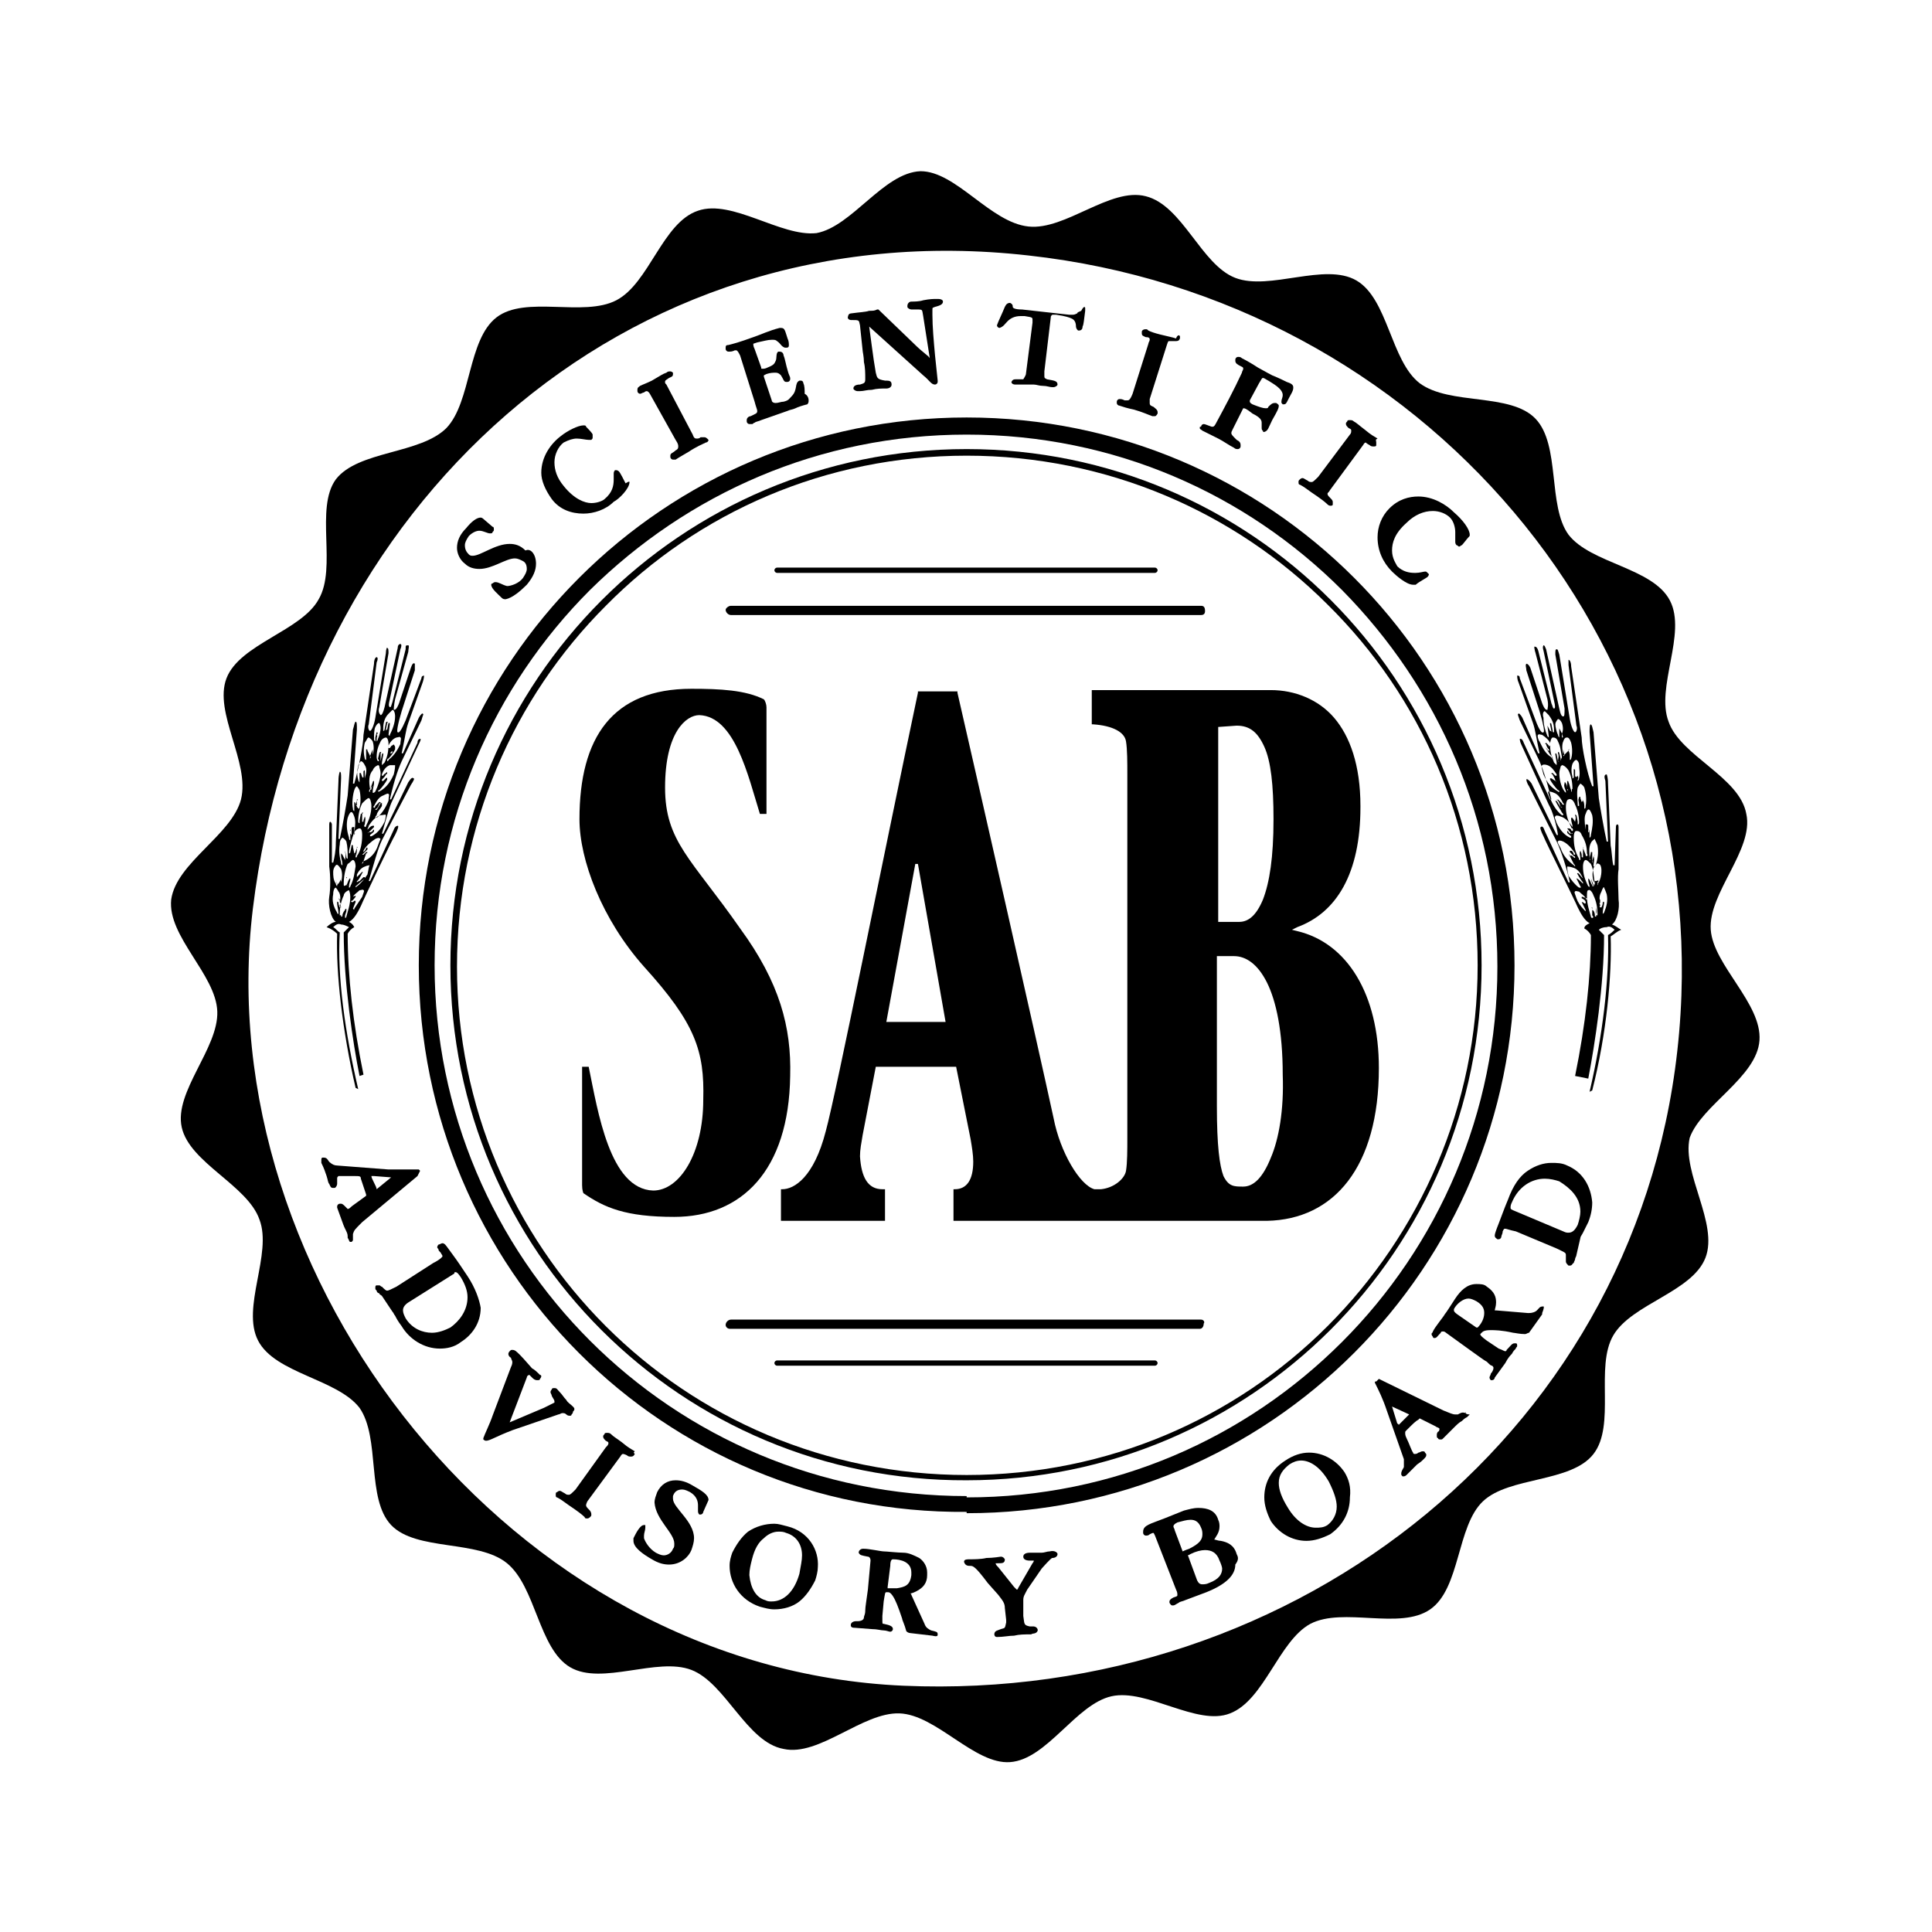 <svg xml:space="preserve" style="enable-background:new 0 0 146.7 146.7;" viewBox="0 0 146.7 146.7" y="0px" x="0px" xmlns:xlink="http://www.w3.org/1999/xlink" xmlns="http://www.w3.org/2000/svg" id="Layer_1" version="1.1">
<g>
	<g>
		<path d="M133.6,79c0.2-2.8-3.5-5.7-3.7-8.4c-0.2-2.8,3.3-6.1,2.7-8.8c-0.5-2.8-5-4.4-5.9-7c-1-2.6,1.4-6.7,0.1-9.2s-6-2.8-7.7-5
			c-1.6-2.2-0.6-6.8-2.5-8.8s-6.5-1-8.8-2.7c-2.2-1.7-2.4-6.4-4.8-7.8s-6.6,0.8-9.2-0.2s-4-5.5-6.8-6.2c-2.7-0.7-6.1,2.6-8.9,2.3
			c-2.9-0.3-5.5-4.2-8.2-4.2c-2.8,0.1-5.2,4.2-7.9,4.7c-2.7,0.3-6.4-2.6-9-1.7c-2.7,0.9-3.7,5.5-6.2,6.8s-6.9-0.4-9.1,1.3
			c-2.2,1.7-1.9,6.4-3.8,8.4c-2,2-6.7,1.7-8.4,3.9c-1.6,2.2,0.1,6.7-1.3,9.1c-1.3,2.4-6,3.4-7,6s1.8,6.4,1.1,9.2
			c-0.7,2.7-4.9,4.8-5.3,7.6c-0.3,2.8,3.4,5.7,3.5,8.5s-3.3,6.1-2.7,8.8c0.6,2.7,5,4.4,5.9,7c1,2.6-1.4,6.7-0.1,9.2s6,2.9,7.7,5.1
			c1.6,2.3,0.5,6.9,2.4,8.9s6.6,1.1,8.8,2.9s2.4,6.5,4.8,7.9c2.4,1.4,6.6-0.8,9.2,0.2c2.6,1,4.2,5.5,7,6c2.7,0.6,6-2.8,8.8-2.7
			s5.7,3.9,8.4,3.7c2.8-0.2,5-4.4,7.7-5s6.5,2.3,9,1.3c2.6-1,3.7-5.5,6.1-6.8c2.5-1.3,6.8,0.5,9.1-1.1c2.3-1.6,2-6.3,4-8.2
			c2-1.9,6.7-1.4,8.4-3.6c1.7-2.2,0.1-6.6,1.5-9s6-3.3,7-5.9s-1.8-6.4-1.2-9.1C129.2,83.9,133.4,81.8,133.6,79z M127.5,78.4
			c-2.6,30-28.9,50.9-58.9,49.6c-29.8-1.3-52.8-30.9-49.4-59c3.7-30.4,28-53.1,58.9-49.6C107.9,22.7,130.1,48.4,127.5,78.4z"></path>
		<path d="M31.8,73.3c0-23,18.6-41.6,41.6-41.6l0,0c23,0,41.6,18.6,41.6,41.6l0,0c0,23-18.6,41.6-41.6,41.6l0,0v-0.6v-0.6
			c11.2,0,21.2-4.5,28.5-11.8l0,0c7.3-7.3,11.8-17.4,11.8-28.5l0,0c0-11.2-4.5-21.2-11.8-28.6l0,0C94.6,37.5,84.6,33,73.4,33l0,0
			c-11.2,0-21.2,4.5-28.6,11.8l0,0C37.5,52.1,33,62.2,33,73.3l0,0c0,11.1,4.5,21.2,11.8,28.5l0,0c7.3,7.3,17.4,11.8,28.6,11.8l0,0
			v0.6v0.6C50.4,115,31.8,96.3,31.8,73.3L31.8,73.3z"></path>
		<path d="M34.2,73.3c0-21.6,17.5-39.2,39.2-39.2l0,0c21.6,0,39.1,17.5,39.1,39.2l0,0c0,21.6-17.5,39.1-39.1,39.1l0,0v-0.2V112
			c10.7,0,20.4-4.3,27.4-11.3l0,0c7-7,11.4-16.7,11.4-27.4l0,0c0-10.7-4.3-20.4-11.4-27.4l0,0c-7-7-16.7-11.3-27.4-11.3l0,0
			C62.7,34.6,53,38.9,46,46l0,0c-7,7-11.3,16.7-11.3,27.4l0,0C34.7,84,39,93.7,46,100.7l0,0c7,7,16.7,11.3,27.4,11.3l0,0v0.2v0.2
			C51.8,112.5,34.2,95,34.2,73.3L34.2,73.3z"></path>
		<path d="M40.7,42.8c0,0.5-0.2,1-0.7,1.6c-0.5,0.5-1.1,1-1.6,1.1c-0.1,0-0.2,0-0.3-0.1c-0.3-0.3-0.8-0.7-0.8-1c0,0,0-0.1,0.1-0.1
			c0,0,0.1-0.1,0.2-0.1l0,0c0.3,0,0.5,0.2,0.9,0.3l0,0c0.3,0,0.9-0.2,1.2-0.6c0.2-0.3,0.3-0.5,0.3-0.7c0-0.3-0.1-0.5-0.3-0.6
			s-0.4-0.2-0.6-0.2l0,0c-0.7,0-1.7,0.8-2.7,0.8c-0.4,0-0.8-0.1-1.1-0.4c-0.4-0.3-0.6-0.8-0.6-1.2c0-0.5,0.2-1,0.7-1.5
			c0.4-0.5,0.8-0.8,1.1-0.8c0,0,0.1,0,0.2,0.1l0.7,0.6c0.1,0,0.1,0.1,0.1,0.2c0,0.1,0,0.1-0.1,0.2c0,0.1-0.1,0.1-0.2,0.1
			c-0.2,0-0.5-0.2-0.8-0.2c-0.2,0-0.5,0.1-0.8,0.4c-0.2,0.3-0.3,0.5-0.3,0.7c0,0.3,0.1,0.5,0.3,0.7c0.1,0.1,0.2,0.1,0.3,0.1l0,0
			c0.6,0,1.7-0.9,2.8-0.9c0.4,0,0.8,0.1,1.2,0.5C40.3,41.6,40.7,42.1,40.7,42.8z"></path>
		<path d="M47.8,36.6c0,0.5-0.8,1.3-1.2,1.5C46,38.7,45.1,39,44.3,39c-0.9,0-1.8-0.3-2.4-1.1c-0.5-0.7-0.8-1.4-0.8-2
			c0-1.2,0.7-2.2,1.5-2.8c0.5-0.4,1.3-0.8,1.7-0.8c0.1,0,0.2,0,0.2,0.1c0.1,0.1,0.5,0.5,0.5,0.6c0,0,0,0.1,0,0.2
			c0,0.1,0,0.1-0.1,0.2c-0.1,0-0.1,0-0.2,0c-0.2,0-0.6-0.1-0.9-0.1c-0.3,0-0.6,0.1-1,0.3c-0.4,0.3-0.7,0.9-0.7,1.5s0.2,1.2,0.7,1.8
			c0.8,1,1.6,1.3,2.1,1.3s0.9-0.2,1-0.3c0.6-0.5,0.7-1,0.7-1.5c0-0.2,0-0.3,0-0.4c0-0.1,0-0.2,0.1-0.3h0.1c0.1,0,0.2,0.1,0.2,0.1
			c0.1,0.1,0.4,0.7,0.5,0.9C47.8,36.5,47.8,36.6,47.8,36.6z"></path>
		<path d="M53.8,33.4c0,0.1-0.1,0.2-0.2,0.2c-0.2,0.1-0.7,0.3-1.3,0.7c-0.5,0.3-0.7,0.4-1,0.6c-0.1,0-0.1,0-0.2,0
			c-0.1,0-0.2-0.1-0.2-0.2v-0.1c0-0.2,0.2-0.2,0.4-0.4c0.2-0.1,0.2-0.2,0.2-0.3s0-0.2-0.2-0.5L49.4,30c-0.1-0.2-0.2-0.3-0.3-0.3
			c0,0-0.1,0-0.2,0.1c-0.1,0-0.2,0.1-0.3,0.1s-0.2-0.1-0.2-0.2v-0.1c0-0.2,0.1-0.2,0.2-0.3c0.2-0.1,0.5-0.2,0.9-0.4
			c0.7-0.4,0.8-0.5,1.1-0.6c0.1-0.1,0.2-0.1,0.3-0.1s0.2,0.1,0.2,0.1v0.1c0,0.2-0.1,0.2-0.3,0.3c-0.3,0.2-0.3,0.2-0.3,0.3
			s0,0.1,0.1,0.2l2,3.8c0.1,0.3,0.2,0.3,0.3,0.3s0.2,0,0.3-0.1c0.1,0,0.2,0,0.3,0S53.7,33.3,53.8,33.4
			C53.7,33.3,53.8,33.4,53.8,33.4z"></path>
		<path d="M61.4,30.4L61.4,30.4c0,0.1,0,0.2-0.1,0.3c-0.4,0.1-0.7,0.2-0.9,0.3c-0.2,0.1-0.4,0.1-0.6,0.2l-2,0.7
			c-0.2,0.1-0.4,0.1-0.5,0.2c-0.1,0-0.1,0.1-0.2,0.1c-0.1,0-0.1,0-0.2,0l0,0c-0.1,0-0.2-0.1-0.2-0.2v-0.1c0-0.2,0.2-0.3,0.3-0.3
			c0.4-0.2,0.5-0.2,0.5-0.4c0-0.1-0.1-0.3-0.2-0.7L56.2,27c-0.1-0.2-0.2-0.4-0.3-0.4c0,0,0,0-0.1,0c-0.2,0.1-0.3,0.1-0.5,0.1l0,0
			c-0.1,0-0.2-0.1-0.2-0.2v-0.1c0-0.2,0.1-0.2,0.2-0.2c0.4-0.1,0.8-0.2,1.9-0.6c0.6-0.2,1.2-0.5,2-0.7h0.1c0.3,0,0.3,0.2,0.5,0.8
			c0.1,0.2,0.1,0.4,0.1,0.5l0,0c0,0.1,0,0.2-0.2,0.2h-0.1c-0.3-0.1-0.3-0.3-0.6-0.5c-0.1-0.1-0.2-0.1-0.4-0.1
			c-0.3,0-0.6,0.1-1.1,0.2c-0.3,0.1-0.3,0.1-0.3,0.1c0,0.1,0,0.2,0.1,0.4l0.5,1.4c0,0.1,0,0.1,0.1,0.1s0.2,0,0.4-0.1
			c0.5-0.2,0.5-0.3,0.6-0.5s0-0.6,0.2-0.7h0.1c0.3,0,0.3,0.3,0.3,0.3c0.1,0.2,0.2,0.8,0.3,1.1c0.1,0.4,0.2,0.5,0.2,0.6v0.1l0,0
			c0,0.1-0.1,0.2-0.2,0.2h-0.1c-0.2,0-0.2-0.2-0.4-0.5c-0.1-0.1-0.2-0.2-0.4-0.2s-0.4,0-0.7,0.1C58,28.5,58,28.5,58,28.5v0.1
			l0.6,1.8c0,0.1,0.1,0.2,0.3,0.2s0.4-0.1,0.6-0.1c0.4-0.1,0.4-0.2,0.6-0.4c0.5-0.5,0.2-1,0.6-1.2h0.1c0.2,0,0.2,0.2,0.2,0.2
			c0.1,0.2,0.1,0.5,0.1,0.8C61.3,30,61.4,30.2,61.4,30.4z"></path>
		<path d="M71.6,22.9L71.6,22.9c0,0.2-0.2,0.3-0.6,0.4c-0.2,0.1-0.2,0-0.2,0.3c0,0.1,0,0.2,0,0.3c0,0.9,0.1,2,0.2,3.1l0.2,1.9V29
			l0,0c0,0.1-0.1,0.2-0.2,0.2l0,0c-0.3,0-0.4-0.3-0.9-0.7L66,24.8l0.2,1.5c0.1,0.8,0.2,1.4,0.3,2c0.1,0.4,0.1,0.5,0.7,0.6
			c0.3,0,0.5,0,0.5,0.3l0,0l0,0l0,0c0,0.2-0.2,0.3-0.4,0.3c-0.4,0-0.7,0-1.1,0.1c-0.4,0-0.6,0.1-0.9,0.1c-0.1,0-0.1,0-0.2,0l0,0
			c-0.1,0-0.3-0.1-0.3-0.2l0,0c0-0.2,0.2-0.3,0.5-0.3c0.3-0.1,0.4-0.1,0.4-0.4v-0.1c0-0.3,0-0.8-0.1-1.2c0-0.4-0.1-0.8-0.1-0.9
			l-0.2-1.9c-0.1-0.4,0-0.4-0.7-0.4l0,0c-0.1,0-0.3-0.1-0.2-0.3l0,0l0,0c0-0.1,0.1-0.2,0.2-0.2c0.7-0.1,1.1-0.1,1.4-0.2
			c0.3,0,0.4,0,0.6-0.1h0.1l2.7,2.6c0.7,0.7,1.1,0.9,1.2,1.1L70.1,24c-0.1-0.5,0-0.5-0.5-0.5c-0.1,0-0.2,0-0.3,0h-0.1l0,0
			c-0.1,0-0.3-0.1-0.3-0.2v-0.1l0,0c0-0.1,0.1-0.3,0.3-0.3c0.2,0,0.6,0,0.9-0.1c0.5-0.1,0.8-0.1,1-0.1c0,0,0,0,0.1,0l0,0
			C71.5,22.7,71.6,22.8,71.6,22.9z"></path>
		<path d="M82.4,23.4L82.4,23.4c0,0.1,0,0.1,0,0.2c-0.1,0.7-0.1,1-0.2,1.2c0,0.2-0.1,0.3-0.3,0.3l0,0l0,0c-0.1,0-0.2-0.2-0.2-0.3
			c0-0.3-0.1-0.5-0.3-0.6c-0.2-0.1-0.5-0.2-1.2-0.3c-0.1,0-0.2,0-0.2,0h-0.1c0,0,0,0-0.1,0.1l-0.5,4.2c0,0.1,0,0.2,0,0.3
			c0,0.2,0,0.2,0.2,0.3c0.5,0.1,0.8,0.1,0.8,0.4l0,0c0,0.1-0.2,0.2-0.3,0.2l0,0l0,0h-0.1c-0.2,0-0.4-0.1-0.7-0.1
			c-0.3,0-0.5-0.1-0.7-0.1s-0.5,0-0.7,0s-0.5,0-0.7,0s-0.3-0.1-0.3-0.2l0,0l0,0c0.1-0.2,0.2-0.2,0.4-0.2c0,0,0.1,0,0.2,0h0.1
			c0.1,0,0.2,0,0.2,0s0.2-0.3,0.2-0.4l0.5-3.9c0-0.1,0-0.2,0-0.2c0-0.2,0-0.2-0.6-0.3c-0.1,0-0.2,0-0.3,0c-0.5,0-0.8,0.2-1,0.4
			c-0.2,0.2-0.3,0.4-0.6,0.5l0,0c-0.1,0-0.2-0.1-0.2-0.2l0,0c0.1-0.3,0.4-0.9,0.6-1.4c0.1-0.2,0.2-0.3,0.4-0.3l0,0
			c0.2,0.1,0.2,0.2,0.2,0.3c0,0.1,0.2,0.2,0.7,0.2l3.6,0.4c0.1,0,0.2,0,0.2,0c0.3,0,0.3-0.1,0.4-0.1c0-0.1,0.1-0.1,0.3-0.2l0,0
			C82.3,23.2,82.4,23.3,82.4,23.4z"></path>
		<path d="M89.6,25.6L89.6,25.6c0,0.2-0.1,0.3-0.3,0.3l0,0c0,0-0.1,0-0.2,0s-0.2,0-0.3,0c-0.1,0-0.1,0-0.2,0.3l-1.3,4.1
			c0,0.1,0,0.2,0,0.3c0,0.2,0.1,0.2,0.3,0.3c0.1,0.1,0.3,0.2,0.3,0.4v0.1c0,0-0.1,0.2-0.2,0.2l0,0c-0.1,0-0.1,0-0.2,0
			c-0.3-0.1-0.7-0.3-1.4-0.5c-0.5-0.1-0.8-0.2-1.1-0.3c-0.1,0-0.2-0.1-0.2-0.2v-0.1c0-0.1,0.1-0.2,0.2-0.2l0,0c0.1,0,0.2,0,0.4,0.1
			c0.1,0,0.2,0,0.2,0l0,0c0.1,0,0.2,0,0.4-0.5l1.2-3.8c0-0.1,0.1-0.2,0.1-0.3c0-0.1,0-0.2-0.3-0.2c-0.2-0.1-0.3-0.1-0.3-0.3v-0.1
			c0-0.1,0.1-0.2,0.3-0.2c0.1,0,0.1,0,0.2,0.1c0.2,0.1,0.5,0.2,0.9,0.3c0.8,0.2,0.9,0.2,1.2,0.3C89.4,25.4,89.6,25.4,89.6,25.6z"></path>
		<path d="M98.2,29.4c0,0.1,0,0.2-0.1,0.4c-0.4,0.7-0.4,0.9-0.6,0.9c-0.1,0-0.1,0-0.1,0c-0.1-0.1-0.1-0.1-0.1-0.2
			c0-0.2,0.1-0.3,0.1-0.5l0,0c0-0.5-0.8-0.9-1.1-1.1c-0.2-0.1-0.3-0.2-0.4-0.2l0,0l0,0c-0.1,0-0.1,0.1-0.3,0.4l-0.7,1.3v0.1
			c0,0,0,0.1,0.2,0.2c0.5,0.2,0.8,0.3,1,0.3c0.1,0,0.2,0,0.2-0.1c0.2-0.2,0.3-0.3,0.5-0.3h0.1c0,0,0.2,0.1,0.2,0.2
			c0,0.2-0.1,0.4-0.5,1.1c-0.3,0.6-0.3,0.8-0.6,0.9c-0.1,0-0.1,0-0.1-0.1c-0.1,0-0.1-0.2-0.1-0.2c0-0.1,0-0.2,0-0.3v-0.1
			c0-0.2-0.1-0.4-0.7-0.7C94.6,31,94.5,31,94.4,31c0,0,0,0-0.1,0.2l-0.7,1.4c-0.1,0.2-0.1,0.2-0.1,0.3l0,0c0,0.1,0.1,0.2,0.4,0.5
			c0.2,0.1,0.3,0.2,0.3,0.4c0,0.1,0,0.1,0,0.1c0,0.1-0.1,0.2-0.2,0.2s-0.2,0-0.3-0.1c-0.4-0.2-0.8-0.5-1.2-0.7
			c-0.4-0.2-0.8-0.4-1.2-0.6c-0.1-0.1-0.2-0.1-0.2-0.2c0-0.1,0-0.1,0.1-0.1c0-0.1,0.1-0.2,0.2-0.2s0.3,0.1,0.6,0.2h0.1
			c0,0,0.1,0,0.2-0.2c0.7-1.3,1.4-2.6,2-3.9c0-0.1,0.1-0.2,0.1-0.3c0-0.1,0-0.1-0.2-0.2s-0.4-0.2-0.4-0.4c0-0.1,0-0.1,0-0.1
			c0-0.1,0.1-0.2,0.2-0.2s0.2,0,0.3,0.1c0.4,0.2,0.9,0.5,1.2,0.7c0.2,0.1,0.7,0.4,1.1,0.6c0.5,0.2,0.9,0.4,1.1,0.5
			C98,29.1,98.2,29.2,98.2,29.4z"></path>
		<path d="M104.5,33.6c0,0.1,0,0.1,0,0.2c0,0.1-0.1,0.1-0.2,0.1s-0.2,0-0.3-0.1c-0.2-0.1-0.3-0.2-0.3-0.2s-0.1,0-0.2,0.2l-2.5,3.4
			c-0.1,0.2-0.2,0.2-0.2,0.3s0.1,0.2,0.2,0.3s0.2,0.2,0.2,0.3s0,0.1,0,0.2c0,0.1-0.1,0.1-0.2,0.1s-0.2-0.1-0.2-0.1
			c-0.2-0.2-0.6-0.5-1.2-0.9c-0.4-0.3-0.7-0.5-0.9-0.6c-0.1,0-0.1-0.1-0.1-0.2c0-0.1,0-0.1,0.1-0.2c0,0,0.1-0.1,0.2-0.1
			s0.2,0.1,0.4,0.2c0.1,0.1,0.2,0.1,0.3,0.1c0.1,0,0.2-0.1,0.5-0.4l2.4-3.2c0.1-0.1,0.1-0.2,0.1-0.3s0-0.1-0.2-0.2
			c-0.1-0.1-0.2-0.2-0.2-0.3s0-0.1,0.1-0.2c0-0.1,0.1-0.1,0.2-0.1s0.2,0,0.3,0.1c0.2,0.1,0.4,0.3,0.8,0.6c0.6,0.5,0.7,0.5,1,0.7
			C104.4,33.4,104.5,33.4,104.5,33.6z"></path>
		<path d="M111.6,40.6c0,0.1,0,0.1-0.1,0.2c-0.1,0.1-0.4,0.5-0.5,0.6c-0.1,0-0.1,0.1-0.2,0.1s-0.1-0.1-0.2-0.1
			c-0.1-0.1-0.1-0.2-0.1-0.3c0-0.2,0-0.4,0-0.7s-0.1-0.8-0.4-1.1s-0.8-0.5-1.3-0.5c-0.7,0-1.4,0.3-2,0.9c-0.9,0.8-1.1,1.5-1.1,2.1
			s0.3,1,0.4,1.2c0.4,0.4,0.9,0.5,1.3,0.5h0.1c0.3,0,0.6-0.1,0.7-0.1s0.1,0,0.2,0.1l0.1,0.1c0,0.1-0.1,0.2-0.1,0.2
			c-0.1,0.1-0.7,0.4-0.9,0.6c0,0-0.1,0-0.2,0c-0.5,0-1.3-0.7-1.6-1c-0.7-0.7-1.1-1.6-1.1-2.6c0-0.8,0.3-1.6,0.9-2.2
			c0.7-0.7,1.5-0.9,2.2-0.9c1.1,0,2.1,0.6,2.7,1.2C111.1,39.5,111.6,40.2,111.6,40.6z"></path>
		<path d="M31.9,88.9L31.9,88.9l-0.1-0.1h-0.6c-0.5,0-1,0-1.7,0l-3.9-0.3c-0.2,0-0.4-0.1-0.5-0.2c-0.2-0.1-0.2-0.4-0.5-0.4h-0.1
			c-0.1,0-0.1,0.1-0.1,0.2l0,0c0,0.1,0,0.1,0,0.2c0.2,0.4,0.3,0.7,0.4,1s0.1,0.5,0.2,0.6c0.1,0.2,0.1,0.3,0.3,0.3h0.1
			c0.1,0,0.2-0.2,0.2-0.3c0-0.1,0-0.2,0-0.2c0-0.1,0-0.2,0-0.2c0-0.1,0-0.1,0.1-0.2c0,0,0.2,0,0.3,0c0.3,0,0.6,0,0.9,0
			c0.4,0,0.5,0,0.5,0.2c0.2,0.6,0.3,0.9,0.4,1.2c0,0.1,0,0.1,0,0.1l-1.1,0.8c-0.1,0.1-0.2,0.2-0.3,0.2l0,0l0,0c0,0-0.1-0.1-0.2-0.2
			s-0.2-0.2-0.3-0.2h-0.1c-0.1,0-0.2,0.1-0.2,0.2s0,0.1,0,0.1l0.4,1.1c0.1,0.3,0.2,0.5,0.3,0.7c0.1,0.2,0.1,0.3,0.1,0.5
			c0.1,0.1,0.1,0.3,0.2,0.3h0.1c0.1-0.1,0.1-0.1,0.1-0.2V94c0-0.1,0-0.2,0-0.3c0.1-0.3,0.1-0.3,0.7-0.9l4.2-3.5L31.9,88.9z
			 M29.7,89.4l-1.1,0.9c0-0.1-0.1-0.3-0.2-0.5s-0.2-0.4-0.2-0.5h0.2L29.7,89.4z"></path>
		<path d="M35.5,96.9c-0.4-0.6-0.8-1.2-1.1-1.6s-0.5-0.7-0.6-0.8c0,0-0.1-0.1-0.2-0.1c-0.1,0-0.2,0.1-0.3,0.1c0,0-0.1,0.1-0.1,0.2
			s0.1,0.1,0.1,0.2s0.2,0.2,0.2,0.3c0.1,0.1,0.1,0.2,0.1,0.2s-0.1,0.2-0.7,0.5l-2.8,1.8c-0.4,0.2-0.6,0.3-0.7,0.3s-0.2-0.1-0.4-0.3
			c-0.1,0-0.1-0.1-0.2-0.1s-0.1,0-0.2,0s-0.1,0.1-0.1,0.2s0,0.1,0.1,0.2c0,0.1,0.1,0.2,0.2,0.2c0,0.1,0.1,0.1,0.2,0.2l0.8,1.2
			c0.1,0.1,0.1,0.2,0.2,0.3c0.1,0.2,0.2,0.4,0.5,0.8c0.6,1,1.7,1.7,2.9,1.7c0.5,0,1.1-0.1,1.6-0.5c0.8-0.5,1.5-1.4,1.5-2.6
			C36.4,98.7,36.1,97.8,35.5,96.9z M34.6,96.6L34.6,96.6c0.1,0,0.2,0.1,0.4,0.4c0.3,0.5,0.5,1,0.5,1.5c0,1-0.6,1.8-1.3,2.3
			c-0.4,0.2-0.9,0.4-1.4,0.4c-0.7,0-1.5-0.3-2-1.1c-0.1-0.2-0.2-0.4-0.2-0.6s0.1-0.4,0.4-0.6l3.5-2.2C34.5,96.6,34.5,96.6,34.6,96.6
			z"></path>
		<path d="M43.5,106.8c-0.2-0.2-0.4-0.3-0.5-0.5c-0.2-0.2-0.3-0.4-0.5-0.6s-0.2-0.3-0.4-0.3c-0.1,0-0.2,0-0.2,0.1
			c0,0-0.1,0.1-0.1,0.2s0.1,0.2,0.1,0.3c0.1,0.2,0.2,0.3,0.2,0.4l0,0c0,0,0,0,0,0.1c0,0-0.4,0.2-0.8,0.4l-2.6,1.1l1.3-3.4
			c0-0.1,0.1-0.2,0.2-0.2l0,0c0,0,0.1,0.1,0.2,0.2c0.1,0.1,0.2,0.2,0.4,0.2l0,0c0.1,0,0.2,0,0.2-0.1c0,0,0.1-0.1,0.1-0.2
			c0,0,0-0.1-0.1-0.1c-0.2-0.2-0.4-0.4-0.6-0.5c-0.1-0.1-0.6-0.7-0.9-1c-0.3-0.3-0.4-0.4-0.6-0.4c-0.1,0-0.1,0-0.2,0.1
			c0,0-0.1,0.1-0.1,0.2l0,0c0,0.2,0.2,0.3,0.2,0.3l0,0c0,0.1,0.1,0.2,0.1,0.3c0,0.1,0,0.2-0.1,0.4l-1.4,3.7
			c-0.2,0.6-0.6,1.4-0.7,1.7v0.1c0,0,0.1,0.1,0.2,0.1c0.3,0,0.7-0.3,2-0.8l3.5-1.2c0.1,0,0.2-0.1,0.3-0.1s0.2,0,0.3,0.1
			s0.2,0.1,0.3,0.1l0,0c0,0,0.1,0,0.1-0.1c0.1-0.1,0.1-0.1,0.1-0.2C43.7,107,43.6,106.9,43.5,106.8z M38.7,107.9L38.7,107.9
			L38.7,107.9L38.7,107.9z"></path>
		<path d="M48.2,110.4C48.2,110.5,48.2,110.5,48.2,110.4c-0.1,0.2-0.2,0.2-0.3,0.2c-0.1,0-0.2,0-0.3-0.1c-0.2-0.1-0.3-0.1-0.3-0.1
			l0,0l0,0c0,0-0.1,0-0.2,0.2l-2.5,3.4c-0.1,0.2-0.1,0.3-0.1,0.3c0,0.1,0.1,0.2,0.2,0.3c0.1,0.1,0.2,0.2,0.2,0.4
			c0,0.1,0,0.1-0.1,0.2c0,0-0.1,0.1-0.2,0.1c-0.1,0-0.2,0-0.2-0.1c-0.2-0.2-0.6-0.5-1.2-0.9c-0.4-0.3-0.7-0.5-0.9-0.6
			c-0.1,0-0.1-0.1-0.1-0.2s0-0.2,0.1-0.2c0,0,0.1-0.1,0.2-0.1c0.1,0,0.2,0.1,0.4,0.2c0.1,0.1,0.2,0.1,0.3,0.1s0.2-0.1,0.5-0.4
			l2.3-3.2c0.1-0.1,0.2-0.2,0.2-0.3s0-0.1-0.2-0.2c-0.1-0.1-0.2-0.2-0.2-0.3c0-0.1,0-0.1,0.1-0.2c0-0.1,0.1-0.1,0.2-0.1
			c0.1,0,0.2,0,0.3,0.1c0.2,0.2,0.4,0.3,0.8,0.6c0.6,0.5,0.7,0.5,1,0.7C48.1,110.3,48.1,110.3,48.2,110.4z"></path>
		<path d="M53.8,113.9L53.8,113.9l-0.4,0.9c0,0.1-0.1,0.2-0.2,0.2h-0.1c-0.1-0.1-0.1-0.2-0.1-0.3c0-0.1,0-0.3,0-0.4
			c0-0.3-0.1-0.7-0.6-1c-0.2-0.1-0.4-0.2-0.6-0.2c-0.4,0-0.6,0.2-0.7,0.5c0,0.1,0,0.1,0,0.2l0,0c0,0.7,1.6,1.7,1.6,3
			c0,0.3-0.1,0.6-0.2,0.9c-0.2,0.5-0.8,1.1-1.7,1.1c-0.4,0-0.8-0.1-1.3-0.4c-0.7-0.4-1.4-0.9-1.4-1.4c0-0.1,0-0.1,0-0.2
			c0.2-0.4,0.5-1,0.8-1l0,0H49c0,0.1,0,0.2,0,0.2l0,0c0,0.2-0.1,0.4-0.1,0.6c0,0.1,0,0.1,0,0.2c0.1,0.3,0.4,0.8,0.9,1.1
			c0.2,0.1,0.4,0.2,0.6,0.2c0.3,0,0.6-0.2,0.7-0.5c0.1-0.1,0.1-0.2,0.1-0.4l0,0c0-0.8-1.4-1.8-1.5-3.1c0-0.3,0.1-0.5,0.2-0.8
			c0.3-0.6,0.8-0.9,1.4-0.9l0,0c0.4,0,0.8,0.1,1.3,0.4C53.3,113.2,53.8,113.5,53.8,113.9z"></path>
		<path d="M59.8,115.9c-0.4-0.1-0.7-0.2-1-0.2c-0.7,0-1.4,0.2-2,0.6c-0.5,0.4-0.9,1-1.2,1.6c-0.1,0.3-0.2,0.6-0.2,1
			c0,1.3,0.8,2.6,2.3,3.1c0.4,0.1,0.7,0.2,1.1,0.2c0.7,0,1.4-0.2,1.9-0.6s0.9-1,1.2-1.6c0.1-0.3,0.2-0.7,0.2-1
			C62.2,117.7,61.4,116.3,59.8,115.9z M60.9,118.1c0,0.4-0.1,0.8-0.2,1.4c-0.4,1.4-1.2,2.1-2.1,2.1c-0.2,0-0.3,0-0.5-0.1
			c-0.7-0.2-1.1-0.9-1.2-1.9c0-0.4,0.1-0.8,0.2-1.2c0.2-0.8,0.5-1.3,0.9-1.6c0.3-0.3,0.7-0.5,1.1-0.5c0.2,0,0.4,0,0.6,0.1
			C60.4,116.6,60.9,117.2,60.9,118.1z"></path>
		<path d="M71.2,124.1c0-0.2-0.1-0.2-0.5-0.3c-0.2-0.1-0.4-0.2-0.5-0.5l-1-2.2c0-0.1-0.1-0.1-0.1-0.1c0.1,0,0.4-0.1,0.7-0.3
			s0.6-0.5,0.6-1.1c0,0,0-0.1,0-0.2c0-0.5-0.3-0.9-0.6-1.1c-0.4-0.2-0.8-0.4-1.2-0.4c-0.4,0-1.3-0.1-1.5-0.1s-1.1-0.2-1.5-0.2h-0.1
			c-0.1,0-0.3,0.1-0.3,0.3l0,0l0,0c0.1,0.2,0.2,0.2,0.7,0.3c0.1,0,0.2,0.1,0.2,0.3l0,0l-0.2,2.2c-0.1,0.8-0.2,1.3-0.2,1.6
			c0,0.3-0.1,0.4-0.1,0.5c0,0.2-0.2,0.3-0.5,0.3H65l0,0l0,0c-0.2,0-0.4,0.1-0.4,0.3l0,0c0,0.2,0.2,0.2,0.3,0.2l1.3,0.1
			c0.4,0,0.7,0.1,0.9,0.1c0.2,0,0.4,0.1,0.5,0.1l0,0l0,0c0.1,0,0.2-0.1,0.2-0.2l0,0c0-0.2-0.2-0.3-0.7-0.4c-0.1,0-0.1,0-0.1-0.3
			c0-0.1,0-0.2,0-0.3l0.1-1.1c0.1-0.6,0.1-0.7,0.2-0.7h0.1c0.1,0,0.2,0,0.4,0.3c0.2,0.3,0.4,0.8,0.7,1.7c0,0.1,0.2,0.5,0.3,0.9
			c0,0.1,0.2,0.2,0.3,0.2l1.7,0.2l0,0l0,0C71.2,124.3,71.2,124.2,71.2,124.1L71.2,124.1L71.2,124.1z M69.2,119.4v0.2
			c-0.1,0.8-0.5,0.9-1.1,1c-0.2,0-0.4,0-0.6,0h-0.1l0,0l0,0c0,0,0,0,0-0.1l0.2-1.6c0-0.4,0.1-0.5,0.2-0.5l0,0l0,0
			C68.4,118.4,69.2,118.6,69.2,119.4z"></path>
		<path d="M80.3,118L80.3,118c0,0.2-0.2,0.3-0.4,0.3c-0.1,0-0.8,0.8-0.8,0.8l-1.1,1.6c-0.2,0.4-0.3,0.5-0.3,0.8c0,0.1,0,0.3,0,0.5
			v0.7c0.1,0.6,0,0.7,0.5,0.8c0.1,0,0.1,0,0.2,0c0,0,0,0,0.1,0l0,0c0.1,0,0.3,0.1,0.3,0.3c-0.1,0.3-0.4,0.2-0.5,0.3
			c-0.5,0-0.9,0-1.3,0.1c-0.4,0-0.8,0.1-1.3,0.1c-0.2,0-0.2-0.2-0.2-0.2l0,0c0-0.3,0.3-0.3,0.5-0.4c0.3-0.1,0.3,0,0.4-0.5
			c0-0.1,0-0.1,0-0.2l-0.1-0.9c0-0.4-0.2-0.6-0.5-1l-0.8-0.9c-0.9-1.2-1.1-1.3-1.3-1.3c-0.2,0-0.4,0-0.5-0.3l0,0
			c0-0.2,0.2-0.2,0.5-0.2c0.2,0,0.8,0,1.2-0.1c0.5,0,1.1-0.1,1.1-0.1l0,0l0,0c0.2,0,0.3,0.2,0.3,0.2l0,0c0,0.3-0.2,0.3-0.5,0.3
			c-0.1,0-0.2,0-0.2,0c0,0.1,0.1,0.2,0.2,0.3l1.2,1.5c0.1,0.1,0.2,0.2,0.2,0.2s0.1,0,0.1-0.1l1.1-1.9c0.1-0.1,0.1-0.2,0.1-0.2l0,0
			c0,0-0.1,0-0.2,0h-0.1c-0.3,0-0.5-0.1-0.5-0.3l0,0c0-0.2,0.2-0.3,0.5-0.3s0.6,0,0.9,0c0.2,0,0.4-0.1,0.6-0.1l0,0l0,0
			C80.1,117.7,80.3,117.9,80.3,118z"></path>
		<path d="M93.9,118c-0.2-0.7-0.7-0.9-1.2-1c-0.2,0-0.4-0.1-0.5-0.1l0,0c0.1-0.2,0.4-0.5,0.4-1c0-0.1,0-0.3-0.1-0.5
			c-0.2-0.7-0.8-0.9-1.5-0.9c-0.4,0-0.7,0.1-1.1,0.2l-1.5,0.6c-1,0.4-1.6,0.5-1.6,1v0.1c0,0.1,0.1,0.2,0.2,0.2s0.2,0,0.3-0.1
			c0.2-0.1,0.2-0.1,0.3-0.1c0,0,0,0,0.1,0.2l1.6,4.1c0.1,0.2,0.1,0.3,0.1,0.4s0,0.1-0.3,0.2c-0.2,0.1-0.3,0.2-0.3,0.3v0.1
			c0,0,0.1,0.2,0.2,0.2h0.1c0.1,0,0.2-0.1,0.4-0.2c0.1-0.1,0.3-0.1,0.5-0.2l1.6-0.6c1.5-0.6,2.2-1.3,2.2-2.1
			C94.1,118.4,94,118.2,93.9,118z M90.4,118c0.4-0.2,0.8-0.3,1.1-0.3c0.5,0,0.9,0.2,1.1,0.8c0.1,0.2,0.2,0.5,0.2,0.6
			c0,0.4-0.2,0.8-1,1.1c-0.2,0.1-0.4,0.1-0.5,0.1c-0.2,0-0.3-0.1-0.4-0.3l-0.7-1.9V118C90.2,118,90.1,118.2,90.4,118z M89.2,116.2
			c0-0.1-0.1-0.2-0.1-0.3c0-0.1,0.1-0.2,0.3-0.3c0.4-0.1,0.7-0.2,1-0.2s0.6,0.1,0.8,0.6c0.1,0.2,0.1,0.4,0.1,0.5
			c0,0.4-0.2,0.7-1,1.1c-0.3,0.1-0.5,0.2-0.5,0.2l0,0L89.2,116.2z"></path>
		<path d="M102.1,111.8c-0.6-0.9-1.6-1.5-2.7-1.5c-0.6,0-1.2,0.2-1.8,0.6c-1.1,0.7-1.6,1.7-1.6,2.8c0,0.6,0.2,1.2,0.5,1.8
			c0.6,0.9,1.6,1.5,2.7,1.5l0,0c0.6,0,1.2-0.2,1.8-0.5c1-0.7,1.5-1.7,1.5-2.8C102.6,112.9,102.4,112.3,102.1,111.8z M101.5,114.4
			c0,0.6-0.3,1.1-0.7,1.4c-0.3,0.2-0.6,0.2-0.9,0.2c-0.7,0-1.5-0.5-2.1-1.5c-0.5-0.8-0.7-1.4-0.7-1.9c0-0.6,0.3-1,0.8-1.4
			c0.3-0.2,0.6-0.3,0.9-0.3c0.6,0,1.4,0.4,2.1,1.6C101.3,113.3,101.5,113.9,101.5,114.4z"></path>
		<path d="M111.3,107.3C111.3,107.2,111.2,107.2,111.3,107.3c-0.3-0.1-0.4,0-0.6,0.1c-0.1,0-0.2,0-0.2,0c-0.2,0-0.4-0.1-0.9-0.3
			l-4.9-2.4l-0.2,0.2h-0.1v0.1c0.3,0.6,0.6,1.2,0.9,2.1l1.3,3.7c0,0.1,0,0.2,0,0.3c0,0.1,0,0.2,0,0.3c-0.1,0.2-0.2,0.3-0.2,0.5
			c0,0.1,0,0.1,0.1,0.2h0.1c0.1,0,0.2-0.1,0.2-0.1c0.3-0.3,0.5-0.5,0.8-0.8c0.3-0.2,0.4-0.3,0.5-0.4s0.2-0.2,0.2-0.3
			c0-0.1,0-0.1-0.1-0.2c0-0.1-0.1-0.1-0.2-0.1s-0.2,0.1-0.3,0.1c-0.1,0.1-0.2,0.1-0.3,0.1c0,0-0.1,0-0.1-0.1
			c-0.1-0.1-0.3-0.7-0.5-1.1c-0.1-0.2-0.1-0.3-0.1-0.4l0,0c0-0.1,0-0.1,0.1-0.2c0.5-0.5,0.7-0.7,0.9-0.8c0.1-0.1,0.1-0.1,0.1-0.1
			l1.2,0.6c0.1,0.1,0.3,0.1,0.3,0.2l0,0c0,0,0,0.2-0.1,0.2c-0.1,0.1-0.1,0.2-0.1,0.3c0,0.1,0,0.2,0.1,0.2c0,0.1,0.1,0.1,0.2,0.1
			s0.1,0,0.2-0.1l0.8-0.8c0.2-0.2,0.4-0.4,0.6-0.5c0.1-0.1,0.2-0.2,0.4-0.3c0.1-0.1,0.1-0.1,0.2-0.2
			C111.3,107.4,111.3,107.3,111.3,107.3z M105.7,106.8L105.7,106.8l1.3,0.6c-0.1,0.1-0.2,0.2-0.4,0.4c-0.1,0.1-0.2,0.2-0.3,0.3
			l-0.1,0.1c0,0,0-0.1-0.1-0.1L105.7,106.8z"></path>
		<path d="M117.2,99.2L117.2,99.2c-0.3,0-0.3,0.1-0.5,0.3c-0.1,0.1-0.3,0.2-0.6,0.2H116l-2.4-0.2c-0.1,0-0.1,0-0.1,0
			c0-0.1,0.1-0.3,0.1-0.6c0-0.4-0.1-0.8-0.7-1.2c-0.2-0.2-0.5-0.2-0.8-0.2c-0.7,0-1.2,0.5-1.6,1.1c-0.2,0.3-0.7,1.1-0.8,1.2
			c-0.1,0.2-0.7,0.9-0.9,1.3c0,0.1-0.1,0.1-0.1,0.2s0.1,0.2,0.1,0.2s0,0.1,0.1,0.1c0.2,0,0.2-0.1,0.5-0.4c0-0.1,0.1-0.1,0.2-0.1
			c0,0,0.1,0,0.2,0.1l1.8,1.3c0.7,0.5,1.1,0.8,1.3,0.9c0.2,0.2,0.3,0.3,0.4,0.3c0.1,0.1,0.1,0.1,0.1,0.2s-0.1,0.3-0.2,0.4
			c0,0.1-0.1,0.2-0.1,0.3c0,0.1,0.1,0.2,0.1,0.2h0.1c0.1,0,0.2-0.1,0.2-0.2l0.8-1.1c0.2-0.4,0.4-0.6,0.5-0.7
			c0.1-0.2,0.2-0.3,0.3-0.4c0-0.1,0.1-0.1,0.1-0.2s0-0.2-0.1-0.2H115c-0.2,0-0.3,0.2-0.6,0.5c0,0,0,0.1-0.1,0.1s-0.2-0.1-0.5-0.2
			l-0.9-0.6c-0.4-0.3-0.5-0.4-0.5-0.5c0,0,0,0,0.1-0.1s0.2-0.2,0.7-0.2c0.3,0,0.8,0,1.7,0.2c0.1,0,0.5,0.1,0.9,0.1l0,0
			c0.1,0,0.2-0.1,0.3-0.1l1-1.4v-0.1C117.3,99.2,117.2,99.2,117.2,99.2z M112.7,99.7L112.7,99.7c0,0.4-0.2,0.8-0.5,1.1l0,0
			c0,0,0,0-0.1,0l-1.3-0.9c-0.3-0.2-0.4-0.3-0.4-0.4v-0.1c0.2-0.4,0.7-0.8,1.1-0.8l0,0c0.2,0,0.4,0.1,0.6,0.2
			C112.6,99.1,112.7,99.4,112.7,99.7z"></path>
		<path d="M119,88.5c-0.4-0.2-0.8-0.2-1.2-0.2c-0.6,0-1.2,0.2-1.8,0.6c-0.6,0.4-1.1,1.1-1.5,2.2c-0.3,0.7-0.5,1.3-0.7,1.8
			s-0.3,0.8-0.3,0.9l0,0c0,0.2,0.1,0.2,0.2,0.3h0.1c0.1,0,0.2-0.1,0.2-0.2s0.1-0.2,0.1-0.4c0.1-0.2,0.1-0.2,0.2-0.2s0.3,0.1,0.8,0.2
			l3.1,1.3c0.6,0.3,0.7,0.3,0.7,0.5l0,0c0,0.1,0,0.2,0,0.4v0.1c0,0.1,0.1,0.2,0.2,0.3h0.1c0.2,0,0.2-0.2,0.3-0.2
			c0-0.1,0.1-0.2,0.1-0.3c0-0.1,0.1-0.2,0.1-0.3L120,94c0-0.1,0.1-0.2,0.2-0.4c0.1-0.2,0.2-0.4,0.4-0.8c0.2-0.5,0.3-1,0.3-1.5l0,0
			C120.8,90.1,120.2,89,119,88.5z M120,92L120,92c0,0.3-0.1,0.7-0.2,1c-0.2,0.4-0.4,0.6-0.7,0.6c-0.1,0-0.2,0-0.4-0.1l-3.8-1.6
			c-0.2-0.1-0.2-0.1-0.2-0.2l0,0c0-0.1,0-0.2,0.1-0.4c0.5-1.2,1.5-1.8,2.5-1.8c0.4,0,0.8,0.1,1.1,0.2C119.2,90.2,120,90.9,120,92z"></path>
		<path d="M27.3,81.7c-0.5-2.5-1.2-7.1-1.2-10.9c0.1-0.1,0.2-0.2,0.4-0.4c-0.2-0.1-0.4-0.2-0.6-0.2c-0.2-0.1-0.4,0-0.6,0.2
			c0.2,0.1,0.3,0.3,0.5,0.4c-0.2,3.4,0.4,7.6,1.4,11.9L27,82.6c-1-4.3-1.5-8.7-1.4-11.7c-0.2-0.2-0.5-0.4-0.8-0.5
			c0.2-0.2,0.5-0.4,0.7-0.4c-0.4-0.3-0.6-1.3-0.5-1.9s0.1-1.6,0-2.3v-3.1c0-0.2,0-0.3,0.1-0.3c0,0,0.1,0.1,0.1,0.2v2.9h0.1
			c0.1-0.4,0.2-0.9,0.2-1.5l0.2-4.7c0-0.5,0.1-0.7,0.1-0.7c0.1,0,0.1,0.2,0.1,0.5l-0.2,4.6h0.1c0.2-0.9,0.5-2.6,0.6-3.3l0.4-5
			c0.1-0.3,0.1-0.5,0.2-0.6c0.1,0,0.1,0.2,0.1,0.6l-0.3,4.1h0.1c0.3-1,0.7-3,0.7-3.7l0.8-5.4c0-0.3,0.1-0.5,0.2-0.5s0.1,0.2,0,0.4
			L28,55c-0.1,0.2,0,0.5,0.1,0.5s0.3-0.4,0.4-1l0.8-4.9c0-0.3,0.1-0.5,0.1-0.4c0.1,0,0.1,0.2,0.1,0.4l-0.7,4.1
			c-0.1,0.3,0,0.5,0.1,0.6c0.1,0,0.2-0.2,0.3-0.6l1-4.5c0-0.2,0.1-0.3,0.2-0.3s0.1,0.2,0,0.4l-0.8,3.8c-0.1,0.4-0.1,0.5,0,0.6
			c0.1,0,0.1-0.1,0.2-0.4l1-4c0-0.3,0-0.3,0.2-0.3c0.1,0,0,0.3,0,0.5l-1,3.6c-0.1,0.5-0.1,0.7-0.1,0.8c0.1,0,0.2,0,0.4-0.5l0.9-2.7
			c0.1-0.3,0.2-0.4,0.3-0.3c0,0.1,0,0.3,0,0.5l-1,3.1c-0.3,1-0.4,1.6-0.3,1.6c0.1,0.1,0.3-0.2,0.6-0.9l1.2-3.2
			c0-0.2,0.2-0.2,0.2-0.2s0,0.2-0.1,0.5L31,54.9c-0.2,0.6-0.2,0.9-0.5,2.3h0.1l1.2-2.7c0.1-0.2,0.3-0.4,0.3-0.3c0.1,0,0,0.1-0.1,0.5
			l-1.4,2.9c-0.3,0.6-0.6,1.4-1,3.1h0.1l2-4.3c0-0.3,0.2-0.3,0.2-0.3c0.1,0,0,0.2-0.1,0.4L29.7,61c-0.2,0.5-0.5,1.6-0.7,2.3h0.1
			l1.9-3.9c0.2-0.3,0.3-0.4,0.4-0.3c0.1,0,0,0.2-0.2,0.5L29,63.8c-0.3,0.6-0.7,2.1-1,3.1h0.1l1.8-3.9c0.1-0.3,0.3-0.3,0.3-0.3
			c0.1,0,0,0.3-0.2,0.7c-0.2,0.3-2.4,4.9-2.6,5.4c-0.2,0.4-0.5,1-0.9,1.2c0.2,0.1,0.3,0.2,0.4,0.4c-0.2,0.1-0.4,0.3-0.5,0.5
			c0,3.2,0.4,6.8,1.2,10.7L27.3,81.7z M26.2,69.5c0,0.1,0,0.1,0,0.2c0,0,0.1,0,0.1-0.1c0.1-0.4,0.3-0.9,0.3-1.5
			c0-0.3-0.1-0.5-0.1-0.5c-0.1,0-0.4,0.2-0.4,0.4c-0.2,0.4-0.3,0.9-0.3,1.4c0,0.1,0,0.1,0,0.1c0.1,0,0.1,0,0.1-0.1s0-0.4,0-0.5v-0.1
			c0,0,0,0.1,0,0.2s0,0.3,0,0.5c0,0.1,0,0.1,0,0.1c0.1,0,0.1,0,0.1-0.1s0.1-0.3,0.2-0.4c0-0.1,0.1-0.1,0.1-0.1v0.2L26.2,69.5z
			 M25.7,68.2L25.7,68.2c0.1,0.2,0.1,0.2,0.1,0.4v0.1c0.1,0,0.1-0.1,0-0.2c0.1-0.4,0-0.7-0.1-0.8c-0.1-0.2-0.2-0.3-0.2-0.3
			c-0.1,0-0.2,0.2-0.2,0.5c-0.1,0.5,0,0.9,0.3,1.4c0,0.1,0.1,0.1,0.1,0.1s0,0,0-0.1c0-0.2-0.1-0.5-0.1-0.7v-0.1c0-0.1,0,0,0.1,0
			c0,0.1,0,0.2,0.1,0.4h0.1c0,0,0-0.1-0.1-0.1c0-0.1,0-0.3,0-0.5L25.7,68.2z M26.8,69L26.8,69c0.1,0.1,0.1,0.1,0.1,0
			c0.2-0.3,0.4-0.6,0.6-0.9c0.1-0.3,0.2-0.5,0.1-0.5c0-0.1-0.2,0-0.3,0c-0.2,0.2-0.4,0.3-0.5,0.5c-0.1,0.1-0.1,0.1-0.1,0.1
			s0,0,0.1-0.1s0.1,0,0.2-0.1l0,0v0.1c-0.1,0.1-0.2,0.3-0.3,0.3c0,0-0.1,0,0,0.1h0.1c0.1-0.1,0.1-0.1,0.1-0.1c0.1,0,0.1,0,0.1,0v0.1
			L26.8,69z M25.8,66.7L25.8,66.7c0.1,0.2,0.1,0.2,0.1,0.3c0,0.1,0,0.1,0,0.1V67c0.1-0.4,0.1-0.7,0-1c-0.2-0.3-0.3-0.4-0.4-0.3
			c0,0-0.2,0.2-0.2,0.5s0,0.6,0.2,0.9c0,0.1,0.1,0.2,0.1,0.2s0-0.1,0-0.2s-0.1-0.2-0.1-0.3v-0.1c0,0,0,0,0,0.1c0,0,0.1,0.3,0.1,0.4
			s0,0.1,0,0.1v-0.1C25.8,67,25.9,66.8,25.8,66.7L25.8,66.7z M26.3,67.2L26.3,67.2C26.4,67.3,26.4,67.2,26.3,67.2
			c0.1-0.1,0.1-0.3,0.2-0.4c0,0,0-0.1,0.1-0.1v0.1c0,0.1-0.1,0.3-0.1,0.5v0.1c0.1,0,0.1-0.1,0.1-0.1c0.3-0.6,0.3-1,0.4-1.5
			c0-0.3-0.1-0.5-0.2-0.5s-0.2,0.2-0.4,0.3c-0.2,0.4-0.3,1-0.3,1.5C26.1,67.3,26.1,67.3,26.3,67.2L26.3,67.2l0-0.5v-0.1
			c0,0,0.1,0,0,0.1L26.3,67.2z M27,67.3L27,67.3c0,0.1,0,0.1,0.1,0c0.3-0.2,0.6-0.6,0.8-0.9c0.1-0.4,0.1-0.7,0.2-0.7
			c0,0-0.2,0-0.4,0.1c-0.3,0.1-0.5,0.4-0.6,0.6v0.2c0,0,0,0,0.1-0.1s0.2-0.2,0.3-0.3c0.1,0,0,0.1,0,0.1c-0.1,0.2-0.3,0.6-0.4,0.6V67
			c0,0,0.1-0.1,0.2-0.1c0.1-0.1,0.2-0.2,0.3-0.3h0.1v0.1L27,67.3z M26.2,65.3C26.2,65.4,26.2,65.4,26.2,65.3
			C26.3,65.4,26.3,65.4,26.2,65.3c0-0.2,0.1-0.3,0-0.6v-0.1l0,0c0,0.1,0.1,0.3,0.1,0.5c0,0,0,0.1,0.1,0.1v-0.1c0-0.4,0-0.8-0.1-1.2
			c-0.1-0.2-0.3-0.3-0.3-0.3c-0.1,0.1-0.2,0.2-0.2,0.5c-0.1,0.6,0,1,0.1,1.4c0,0.2,0.1,0.2,0.1,0.2v-0.1c0-0.2-0.1-0.4-0.1-0.6
			c0-0.1,0-0.2,0-0.2s0,0,0.1,0.1L26.2,65.3z M27.6,65.4c-0.1,0.1-0.1,0.1-0.1,0.2C27.5,65.6,27.6,65.5,27.6,65.4
			c0.5-0.2,0.9-0.6,1.1-1.2c0.1-0.3,0.2-0.5,0.2-0.5c-0.1-0.1-0.2-0.1-0.4,0c-0.3,0.2-0.7,0.5-0.9,0.9v0.1c0,0.1,0,0,0,0
			c0.1-0.1,0.2-0.2,0.2-0.3c0.1-0.1,0.1,0,0.1,0v0.1c-0.1,0.1-0.2,0.2-0.3,0.3c-0.1,0.1-0.1,0.1-0.1,0.1h0.1
			c0.1-0.1,0.2-0.2,0.2-0.2c0.1,0,0.1,0,0.1,0s0,0.1-0.1,0.1L27.6,65.4z M26.9,64.8L26.9,64.8C27,65,27,64.9,26.9,64.8
			c0.1,0,0.1-0.2,0.2-0.4v-0.1c0.1,0,0,0.1,0,0.1c0,0.2,0,0.4-0.1,0.6v0.1c0.1,0,0.1,0,0.1-0.1c0.3-0.4,0.4-1,0.4-1.6
			c0-0.4-0.1-0.5-0.2-0.5S27,63,26.9,63.2c-0.2,0.5-0.3,1-0.4,1.4c0,0.1,0,0.2,0,0.2c0.1,0,0.1-0.1,0.1-0.1l0.1-0.5
			c0-0.1,0.1,0,0.1,0v0.1L26.9,64.8z M26.6,63.3c0.1,0,0,0.1,0.1,0.1v-0.1c0-0.1,0-0.3,0-0.4c0,0,0-0.1,0.1-0.1h0.1
			c0,0.1,0,0.3,0,0.4c0,0.1,0,0.2,0,0.2s0.1-0.1,0-0.2c0.1-0.6,0.1-0.9,0-1.2s-0.2-0.4-0.3-0.3c0,0-0.1,0.1-0.2,0.4
			c-0.1,0.4-0.1,0.9,0.1,1.5c0,0.2,0.1,0.2,0.1,0.2s0-0.1,0-0.2c0-0.2,0-0.4,0-0.5V63c0,0,0.1,0,0,0.1L26.6,63.3z M28,63.2
			C27.9,63.2,27.9,63.3,28,63.2C27.9,63.3,27.9,63.3,28,63.2c0.1,0,0.2,0,0.3-0.1c0-0.1,0.1-0.1,0.1-0.1v0.1c0,0.1-0.2,0.2-0.3,0.3
			v0.1h0.1c0.4-0.2,0.7-0.5,1-1.1c0.1-0.3,0.1-0.5,0.1-0.5c0-0.1-0.2,0-0.4,0c-0.4,0.1-0.7,0.5-0.9,0.8c0,0.1-0.1,0.2-0.1,0.3
			l0.1-0.1c0.1-0.1,0.2-0.2,0.3-0.2h0.1v0.1L28,63.2z M27.7,62L27.7,62L27.7,62c0.1,0.2,0,0.4,0,0.6c-0.1,0.1,0,0.2,0,0.2
			s0.1,0,0.1-0.1c0.2-0.4,0.4-0.9,0.4-1.5c0-0.3-0.1-0.6-0.2-0.6s-0.3,0.2-0.5,0.4c-0.2,0.4-0.3,0.9-0.3,1.3c0,0.1,0,0.2,0.1,0.2
			v-0.2l0.1-0.5c0.1,0,0.1-0.1,0.1-0.1c0.1,0,0.1,0,0,0.1c0,0.1,0,0.3,0,0.5v0.1c0.1,0,0.1,0,0.1-0.1L27.7,62z M28.9,61
			c0.1,0,0.1-0.1,0.1,0v0.2c-0.1,0.2-0.4,0.5-0.4,0.7c-0.1,0.1-0.1,0.1-0.1,0.2c0,0,0.1-0.1,0.1,0c0.4-0.3,0.7-0.8,0.9-1.3
			c0-0.3,0.1-0.5,0-0.5c0-0.1-0.2,0-0.4,0.1c-0.3,0.1-0.5,0.4-0.7,0.8c-0.1,0.1-0.1,0.1,0,0.1c0,0.1,0.1,0,0.1-0.1
			c0.1-0.1,0.2-0.2,0.3-0.3C28.9,60.9,28.9,60.9,28.9,61c0,0,0,0-0.1,0c0,0.1-0.1,0.3-0.2,0.4c-0.1,0-0.1,0.1-0.1,0.1
			c0.1,0,0.1-0.1,0.1,0L28.9,61z M27,61.1C27,61.2,27,61.2,27,61.1C27.1,61.3,27.2,61.2,27,61.1l0.1-0.3v-0.1c0.1,0,0.1,0,0,0.1
			c0,0.1,0,0.3,0,0.5c0.1,0,0.1,0.1,0.1,0.1c0.1,0,0.1,0,0.1-0.1c0.1-0.3,0.1-0.9,0-1.3c-0.1-0.2-0.2-0.3-0.2-0.3s-0.1,0-0.2,0.3
			s-0.2,1-0.1,1.4c0,0.1,0,0.1,0.1,0.2v-0.1c0-0.1,0-0.4,0-0.5v-0.1C26.9,60.9,27,60.9,27,61.1L27,61.1z M28.1,59.9
			C28.1,60,28.1,60,28.1,59.9c0,0.1,0.1,0.1,0.1,0s0.1-0.2,0.1-0.4c0,0,0-0.1,0.1-0.1v0.1c0,0.1-0.1,0.4-0.1,0.6v0.1
			c0.1,0,0.1,0,0.2-0.1c0.2-0.4,0.4-1,0.4-1.4c0-0.2-0.1-0.4-0.1-0.5s-0.1-0.1-0.1-0.1s-0.3,0.1-0.4,0.4C28,58.8,28,59.4,28.1,59.9
			c-0.1,0.1-0.1,0.3,0,0.2V60c0-0.1,0.1-0.3,0.2-0.6c0-0.1,0.1-0.1,0.1-0.1s0,0.1,0,0.2L28.1,59.9z M29.3,59.1c0.1-0.1,0.1,0,0.1,0
			v0.1c-0.1,0.2-0.4,0.6-0.6,0.8c-0.1,0-0.1,0.1-0.1,0.1h0.1c0.4-0.2,0.8-0.6,1.1-1.3c0.1-0.4,0.1-0.6,0.1-0.7c-0.1,0-0.2,0-0.4,0
			c-0.3,0.1-0.5,0.4-0.6,0.7v0.1h0.1c0-0.1,0.2-0.2,0.2-0.2c0.1-0.1,0.1-0.1,0.1,0c0,0,0,0.1-0.1,0.1c0,0.1-0.2,0.3-0.3,0.4v0.1h0.1
			L29.3,59.1z M27.5,59C27.5,59.1,27.5,59.1,27.5,59c0.1,0.1,0.1,0,0.1,0c0-0.1,0-0.3,0-0.4c0,0,0-0.1,0.1-0.1c0,0,0,0.1,0,0.2
			c0,0.1,0,0.3,0,0.4v0.1v-0.1c0.1-0.4,0.2-0.7,0-1c-0.1-0.2-0.2-0.3-0.3-0.3c0,0-0.2,0.2-0.2,0.4c-0.1,0.3-0.1,0.7,0,1
			c0,0.1,0.1,0.2,0.1,0.2v-0.1c0-0.1,0-0.3,0-0.5v-0.1h0.1L27.5,59z M29,57.3c0-0.1,0.1-0.1,0.1-0.1v0.1L29,57.9v0.2
			c0,0,0.1-0.1,0.2-0.2c0.2-0.4,0.3-0.8,0.3-1.4c0-0.3-0.1-0.5-0.2-0.5s-0.3,0.1-0.4,0.3c-0.2,0.4-0.3,0.7-0.3,1.2
			c0,0.2,0.1,0.3,0.1,0.3c0.1,0,0.1,0,0-0.2l0.1-0.4c0-0.1,0.1-0.1,0.1-0.1s0.1,0,0,0.1c0,0.2,0,0.4,0,0.6c0,0.1,0,0.1,0,0.1v-0.1
			L29,57.3z M28.1,57.4c0,0.1,0,0.2,0,0.2S28.2,57.5,28.1,57.4l0.2-0.5v-0.1c0-0.1,0,0,0,0.1s0,0.2,0,0.4c0,0.1,0,0.1,0,0.1v-0.1
			c0.1-0.3,0.1-0.7,0-1C28.2,56.1,28,56,28,56c-0.1,0-0.1,0.1-0.3,0.4c-0.1,0.4-0.1,0.8,0,1.2c0,0.1,0.1,0.1,0.1,0.1v-0.1
			c0-0.2,0-0.4,0-0.6v-0.1c0.1,0,0.1,0,0.1,0.1L28.1,57.4z M30,56.7v0.2c-0.1,0.2-0.3,0.5-0.5,0.7c-0.1,0-0.1,0.1-0.1,0.2
			c0,0,0.1,0,0.1-0.1c0.5-0.4,0.7-0.8,0.9-1.2c0-0.2,0.1-0.5,0-0.5c0-0.1-0.2,0-0.3,0c-0.3,0.1-0.5,0.4-0.6,0.6v0.2
			c0.1,0,0.1,0,0.1,0c0.1-0.1,0.1-0.2,0.2-0.2C29.9,56.5,29.9,56.5,30,56.7C30,56.6,30,56.6,30,56.7c-0.1,0.1-0.2,0.3-0.3,0.4
			c-0.1,0.1-0.1,0.1,0,0.1c0,0,0.1,0,0.1-0.1C29.7,56.9,29.8,56.8,30,56.7L30,56.7z M28.6,55.6c0.1,0,0.1,0.1,0,0.2
			c0.1,0.1,0,0.1,0,0.3c0,0.1,0,0.1,0,0.2c0,0,0.1-0.1,0.1-0.2c0.1-0.2,0.2-0.6,0.2-0.8c0-0.3-0.1-0.4-0.1-0.4
			c-0.1,0-0.2,0.1-0.3,0.3c-0.1,0.2-0.1,0.6-0.1,0.9c0,0.1,0,0.1,0.1,0.2v-0.1V56L28.6,55.6z M29.5,55.8L29.5,55.8
			c0.1,0.1,0.1,0.1,0.1,0c0.2-0.4,0.4-0.9,0.4-1.4c0-0.3-0.1-0.5-0.2-0.5c0,0-0.1,0.1-0.3,0.3c-0.3,0.3-0.4,0.7-0.4,1.1
			c0,0.1,0,0.2,0,0.2c0.1,0,0.1-0.1,0.1-0.1l0.1-0.5c0-0.1,0.1-0.1,0.1-0.1s0.1,0,0,0.1l-0.1,0.5v0.1c0,0,0-0.1,0.1-0.1l0.1-0.5h0.1
			V55L29.5,55.8z"></path>
		<path d="M119.6,81.7c0.8-3.9,1.2-7.6,1.2-10.7c-0.1-0.2-0.3-0.4-0.5-0.5c0-0.2,0.2-0.3,0.4-0.4c-0.4-0.2-0.7-0.8-0.9-1.2
			c-0.2-0.5-2.5-5.1-2.6-5.4c-0.2-0.4-0.3-0.7-0.2-0.7c0.1-0.1,0.2,0,0.3,0.3l1.8,3.9h0.1c-0.2-1-0.7-2.5-1-3.1l-2.1-4.2
			c-0.2-0.3-0.2-0.5-0.2-0.5c0-0.1,0.2,0,0.4,0.3l1.9,3.9h0.1c-0.1-0.7-0.4-1.8-0.7-2.3l-2.1-4.6c-0.1-0.2-0.1-0.4-0.1-0.4
			c0.1,0,0.2,0,0.3,0.3l2,4.3h0.1c-0.4-1.6-0.7-2.5-1-3.1l-1.4-2.9c-0.1-0.3-0.2-0.5-0.1-0.5c0-0.1,0.2,0.1,0.3,0.3l1.2,2.7h0.1
			c-0.3-1.4-0.3-1.7-0.5-2.3l-1.1-3.1c-0.1-0.2-0.1-0.5-0.1-0.5c0.1,0,0.2,0,0.2,0.2l1.2,3.2c0.3,0.8,0.5,1,0.6,0.9
			c0.1,0,0-0.6-0.3-1.6l-1-3.1c0-0.2-0.1-0.4,0-0.5c0.1,0,0.2,0.1,0.3,0.3l0.9,2.7c0.2,0.5,0.3,0.5,0.4,0.5c0-0.1,0.1-0.3,0-0.8
			l-0.9-3.5c-0.1-0.3-0.1-0.5-0.1-0.5c0.1,0,0.2,0,0.3,0.3l1,4c0.1,0.2,0.1,0.4,0.2,0.4s0.1-0.2,0-0.6l-0.8-3.8
			c-0.1-0.3,0-0.4,0-0.4c0.1,0,0.1,0.1,0.2,0.3l1,4.5c0.1,0.5,0.2,0.6,0.3,0.6c0.1,0,0.1-0.2,0.1-0.6l-0.7-4.1c0-0.3,0-0.4,0.1-0.4
			s0.1,0.1,0.2,0.4l0.8,4.9c0.1,0.6,0.3,1,0.4,1s0.2-0.3,0.1-0.5l-0.6-4.6c0-0.2,0-0.4,0-0.4c0.1,0,0.2,0.2,0.2,0.5l0.8,5.4
			c0,0.7,0.4,2.7,0.8,3.7h0.1l-0.3-4.1c0-0.3,0-0.6,0.1-0.6c0.1,0.1,0.1,0.2,0.2,0.6l0.4,5c0.1,0.7,0.4,2.4,0.6,3.3h0.1l-0.2-4.6
			c-0.1-0.3-0.1-0.5,0.1-0.5c0,0,0.1,0.2,0.1,0.7l0.2,4.7c0.1,0.5,0.1,1.1,0.2,1.5h0.1l0.1-2.9c0-0.2,0.1-0.2,0.1-0.2
			c0.1,0,0.1,0.1,0.1,0.3V66c-0.1,0.6,0,1.7,0,2.3c0.1,0.7-0.1,1.6-0.5,1.9c0.3,0.1,0.5,0.3,0.7,0.4c-0.3,0.1-0.6,0.4-0.8,0.5
			c0.1,2.9-0.3,7.4-1.4,11.7l-0.2,0.1c1-4.3,1.5-8.5,1.4-11.9c0.2-0.1,0.4-0.3,0.5-0.4c-0.2-0.2-0.4-0.3-0.6-0.2
			c-0.3,0-0.5,0.1-0.6,0.2c0.2,0.2,0.3,0.3,0.4,0.4c0,3.8-0.7,8.3-1.2,10.9L119.6,81.7z M120.9,69.1v-0.2
			C120.8,68.9,120.9,68.9,120.9,69.1c0.1,0,0.2,0.2,0.2,0.4c0,0.1,0,0.1,0.1,0.1v-0.1c0-0.1,0-0.3,0-0.5c0-0.1,0-0.1,0-0.2v0.1
			c0,0.1,0.1,0.3,0,0.5c0,0.1,0,0.1,0.1,0.1c0,0,0,0,0-0.1c0-0.5-0.1-1-0.3-1.4c-0.1-0.3-0.3-0.5-0.4-0.4c-0.1,0-0.1,0.2-0.1,0.5
			c0,0.6,0.2,1.1,0.3,1.5c0,0.1,0.1,0.1,0.1,0.1c0.1,0,0.1-0.1,0-0.2L120.9,69.1z M121.5,68.3c0,0.1,0,0.4,0,0.5c-0.1,0,0,0.1,0,0.1
			h0.1c0.1-0.2,0.1-0.3,0.1-0.4c0.1,0,0-0.1,0.1,0v0.1c0,0.1-0.1,0.5-0.1,0.7c0,0.1,0,0.1,0,0.1s0,0,0.1-0.1
			c0.2-0.5,0.3-0.9,0.2-1.4c-0.1-0.3-0.2-0.5-0.2-0.5c0-0.1-0.1,0-0.2,0.3c-0.1,0.2-0.2,0.4-0.1,0.8c-0.1,0.1,0,0.2,0,0.2v-0.1
			C121.4,68.4,121.4,68.3,121.5,68.3L121.5,68.3L121.5,68.3z M120.1,68.5L120.1,68.5L120.1,68.5c0.1,0,0.1,0,0.2,0.1h0.1v-0.1
			c0-0.1-0.1-0.2-0.3-0.3v-0.1h0.1c0.1,0.1,0.1,0,0.2,0.1c0,0.1,0.1,0.1,0.1,0.1c0-0.1,0-0.1-0.1-0.1c-0.1-0.2-0.3-0.3-0.5-0.5
			c-0.1,0-0.3-0.1-0.3,0c-0.1,0,0,0.2,0.1,0.5s0.3,0.6,0.6,0.9c0.1,0.1,0.1,0.1,0.1,0.1v-0.1L120.1,68.5z M121.4,66.8
			c-0.1,0,0,0.2-0.1,0.3v0.1c0,0,0.1,0,0-0.1C121.4,67,121.4,66.7,121.4,66.8c0-0.2,0-0.2,0-0.2V66.8c0,0,0,0.1-0.1,0.2
			c0,0.1,0,0.2,0,0.2s0-0.1,0.1-0.2c0.1-0.2,0.2-0.5,0.2-0.9c0-0.3-0.1-0.5-0.2-0.5c-0.1-0.1-0.2,0-0.4,0.3c-0.1,0.3-0.1,0.7,0,1V67
			c0,0,0.1-0.1,0-0.1C121.2,66.9,121.3,66.9,121.4,66.8L121.4,66.8L121.4,66.8z M120.8,66.7C120.8,66.6,120.8,66.6,120.8,66.7
			L120.8,66.7l0.1,0.4l0.1,0.2c0,0,0,0,0.1-0.2c-0.1-0.6-0.1-1.1-0.3-1.5c-0.2-0.2-0.3-0.3-0.4-0.3s-0.2,0.2-0.2,0.5
			c0,0.5,0.1,0.9,0.4,1.5c0.1,0,0.1,0.1,0.1,0.1v-0.1c0-0.1-0.1-0.3-0.1-0.5v-0.1l0.1,0.1c0.1,0.2,0.1,0.3,0.2,0.4
			c0,0.1,0,0.1,0.1,0.1v-0.1L120.8,66.7z M119.7,66.7L119.7,66.7L119.7,66.7c0.1,0,0.3,0.2,0.4,0.3c0.1,0.1,0.1,0.1,0.1,0.1V67
			c-0.1-0.1-0.3-0.4-0.4-0.6c0,0-0.1-0.1,0-0.1s0.2,0.2,0.3,0.3c0.1,0.1,0.1,0.1,0.1,0.1l-0.1-0.2c-0.1-0.2-0.3-0.5-0.6-0.6
			c-0.3-0.1-0.4-0.1-0.5-0.1c0,0.1,0,0.3,0.1,0.7c0.2,0.3,0.5,0.7,0.8,0.9c0.1,0,0.1,0,0.1,0c0.1,0,0-0.1,0-0.1L119.7,66.7z M121,65
			C121.1,64.9,121.1,64.9,121,65C121.1,64.9,121.2,64.9,121,65c0.1,0.3,0,0.5,0,0.7c0,0.1,0,0.1,0,0.1c0.1,0,0.1,0,0.2-0.2
			c0.1-0.4,0.2-0.8,0.1-1.4c-0.1-0.3-0.2-0.4-0.2-0.5c0,0-0.2,0.1-0.3,0.3c-0.2,0.4-0.1,0.8-0.1,1.2v0.1c0.1,0,0-0.1,0-0.1
			c0-0.2,0.1-0.3,0.1-0.5h0.1v0.1c0,0.2,0,0.4,0,0.5s0,0.1,0,0.2c0,0,0.1-0.1,0-0.1L121,65z M119.2,65C119.1,65,119.1,64.9,119.2,65
			C119.1,64.8,119.2,64.8,119.2,65c0.1-0.1,0.2,0,0.3,0.1c0.1,0.1,0.1,0,0.1,0s0-0.1-0.1-0.1c-0.1-0.1-0.2-0.2-0.3-0.3v-0.1h0.1
			c0.1,0,0.2,0.2,0.2,0.3h0.1v-0.1c-0.2-0.3-0.5-0.7-0.9-0.9c-0.2-0.1-0.4-0.1-0.4,0c-0.1,0,0.1,0.3,0.2,0.5c0.2,0.6,0.6,1,1,1.3
			c0.1,0.1,0.1,0.1,0.1,0.1c0-0.1,0-0.1-0.1-0.2L119.2,65z M120.2,64.4L120.2,64.4C120.2,64.3,120.3,64.3,120.2,64.4l0.2,0.5
			c0,0.1,0,0.1,0.1,0.1c0,0,0.1,0,0-0.2c0-0.5-0.1-0.9-0.4-1.4c-0.1-0.3-0.3-0.3-0.4-0.3s-0.2,0.1-0.2,0.5c0,0.6,0.1,1.1,0.4,1.6
			c0,0.1,0,0.1,0.1,0.1v-0.1c0-0.2-0.1-0.4,0-0.6v-0.1v0.1c0.1,0.2,0.1,0.3,0.1,0.4s0,0.1,0.1,0.1V65L120.2,64.4z M120.6,62.9
			C120.6,62.9,120.7,62.8,120.6,62.9L120.6,62.9c0.1,0.2,0.1,0.4,0.1,0.5s0,0.2,0,0.2s0.1,0,0.1-0.2c0.1-0.5,0.2-1,0.1-1.5
			c-0.1-0.3-0.2-0.4-0.2-0.4c-0.1-0.1-0.2,0-0.3,0.3c-0.1,0.2-0.1,0.6,0,1.2c0,0.2,0,0.2,0,0.2s0-0.1,0-0.2c0-0.1,0-0.3,0-0.4h0.1
			c0.1,0,0.1,0.1,0.1,0.1c0,0.1,0,0.3,0,0.4v0.1c0.1,0,0-0.1,0.1-0.1L120.6,62.9z M119,62.9L119,62.9L119,62.9c0.2,0,0.2,0,0.3,0.1
			c0,0.1,0.1,0.1,0.1,0.1c0.1-0.1,0-0.1,0-0.3c-0.2-0.3-0.5-0.7-0.9-0.8c-0.2-0.1-0.4-0.1-0.4,0c-0.1,0,0,0.2,0.1,0.5
			c0.3,0.6,0.6,0.9,1,1.1c0.1,0,0.1,0,0.1,0v-0.1c-0.1-0.1-0.3-0.2-0.3-0.3v-0.1c0,0,0.1,0,0.1,0.1c0.1,0.1,0.1,0.1,0.2,0.1
			s0.1,0,0.1,0s0-0.1-0.1,0L119,62.9z M119.6,62.4C119.6,62.5,119.6,62.5,119.6,62.4L119.6,62.4c0-0.1,0.1-0.3,0-0.5
			c0-0.1,0-0.1,0-0.1s0,0.1,0.1,0.1l0.1,0.5v0.2c0.1,0,0.1-0.1,0.1-0.2c0-0.4-0.1-0.9-0.3-1.3c-0.1-0.3-0.3-0.5-0.5-0.4
			c-0.1,0-0.2,0.2-0.2,0.6c0,0.6,0.2,1.1,0.4,1.5c0,0.1,0.1,0.1,0.1,0.1s0-0.1,0-0.2c0-0.1-0.1-0.3-0.1-0.5v-0.1c0.1,0,0.1,0,0.1,0
			L119.6,62.4z M118.5,61.3C118.6,61.3,118.6,61.4,118.5,61.3C118.7,61.3,118.6,61.2,118.5,61.3c-0.1-0.3-0.1-0.4-0.2-0.5
			s-0.1-0.1-0.1-0.1c0.1,0,0.1,0.1,0.1,0c0.1,0.1,0.2,0.2,0.3,0.3c0,0.1,0.1,0.1,0.1,0.1c0.1,0,0.1,0,0-0.1
			c-0.2-0.4-0.4-0.7-0.7-0.8c-0.2-0.1-0.4-0.1-0.4-0.1c-0.1,0,0,0.3,0.1,0.5c0.2,0.5,0.5,1,0.9,1.3c0.1,0,0.1,0,0.1,0
			c0-0.1,0-0.1-0.1-0.2c-0.1-0.2-0.3-0.5-0.4-0.7l-0.1-0.2c0.1,0,0.1,0.1,0.1,0L118.5,61.3z M120.2,60.8
			C120.1,60.7,120.2,60.7,120.2,60.8L120.2,60.8c0.1,0.1,0.1,0.4,0.1,0.5v0.1c0.1,0,0.1-0.1,0.1-0.2c0.1-0.5,0-1.1-0.1-1.4
			c-0.1-0.2-0.3-0.3-0.3-0.3s-0.1,0.1-0.2,0.3c-0.1,0.4,0,1,0,1.3c0,0.1,0,0.1,0.1,0.1v-0.1c0-0.2-0.1-0.4,0-0.5
			c0-0.1,0-0.1,0.1-0.1v0.1l0.1,0.3c0,0.1,0,0.1,0,0.1v-0.1L120.2,60.8z M119,59.5c0-0.1,0-0.2,0-0.2s0.1,0,0.1,0.1
			c0.1,0.2,0.1,0.4,0.2,0.6v0.1c0.1,0.1,0-0.2,0.1-0.2c0-0.5-0.1-1-0.3-1.4c-0.2-0.3-0.4-0.4-0.5-0.4c0,0,0,0-0.1,0.1
			c0,0.1-0.1,0.3-0.1,0.5c0,0.4,0.1,1,0.4,1.4c0.1,0.1,0.1,0.1,0.1,0.1v-0.1c0-0.1-0.2-0.4-0.1-0.6v-0.1c0.1,0,0.1,0.1,0.1,0.1
			c0.1,0.1,0.1,0.3,0.1,0.4c0,0.1,0,0.1,0,0.1c0.1,0,0.1,0,0-0.1V59.5z M118.1,59.3C118.2,59.4,118.2,59.3,118.1,59.3L118.1,59.3
			c0-0.2-0.2-0.4-0.2-0.5c-0.1,0-0.1-0.1-0.1-0.1s0,0,0.1,0c0,0,0.1,0.1,0.2,0.2c0.1,0,0.1,0,0.1,0v-0.1c-0.2-0.3-0.4-0.6-0.7-0.7
			c-0.3-0.1-0.4,0-0.4,0c-0.1,0.1,0,0.3,0.1,0.7c0.3,0.7,0.6,1,1.1,1.3c0.1,0.1,0.1,0,0.1,0s0-0.1-0.1-0.1c-0.2-0.2-0.5-0.6-0.6-0.8
			v-0.1h0.1L118.1,59.3z M119.7,58.7L119.7,58.7L119.7,58.7c0.1,0.2,0.2,0.4,0.1,0.5v0.1c0,0,0.1-0.1,0.1-0.2c0.1-0.4,0-0.7,0-1
			s-0.2-0.4-0.2-0.4c-0.1,0-0.2,0.1-0.3,0.3c-0.1,0.3-0.1,0.6,0,1v0.1c0.1,0,0.1-0.1,0.1-0.1c0-0.1,0-0.3,0-0.4c0-0.1,0-0.2,0-0.2
			c0.1,0,0.1,0.1,0.1,0.1c0,0.1,0,0.3,0,0.4c0,0,0,0.1,0.1,0.1c0,0,0,0,0.1-0.1L119.7,58.7z M118.3,57.8L118.3,57.8
			C118.4,57.9,118.4,57.8,118.3,57.8c0-0.2,0.1-0.4,0-0.6c0-0.1,0-0.1,0-0.1s0.1,0,0.1,0.1l0.1,0.4c0,0.2,0,0.2,0,0.2s0-0.1,0.1-0.3
			c-0.1-0.5-0.1-0.8-0.3-1.2c-0.1-0.3-0.3-0.3-0.4-0.3s-0.2,0.3-0.2,0.5c0,0.6,0.1,0.9,0.3,1.4c0.1,0.1,0.2,0.2,0.2,0.2v-0.2
			l-0.1-0.6c0-0.1,0-0.1,0-0.1s0.1,0,0.1,0.1L118.3,57.8z M119.1,57C119.2,56.9,119.1,56.8,119.1,57L119.1,57
			c0.1,0.2,0.1,0.3,0.1,0.6v0.1c0,0,0.1,0,0.1-0.1c0.1-0.3,0.1-0.8,0-1.2c-0.1-0.3-0.2-0.4-0.3-0.4c-0.1,0-0.2,0-0.3,0.3
			c-0.1,0.2-0.1,0.6,0,1v0.1c0.1,0,0.1,0,0-0.1c0-0.2,0-0.3,0-0.4c0-0.1,0-0.2,0-0.1v0.1l0.1,0.5c0,0.1,0,0.1,0,0.1s0-0.1,0-0.2
			L119.1,57z M117.3,56.7c0.1,0.1,0.2,0.2,0.2,0.2c0,0.1,0.1,0.1,0.1,0.1c0.1,0,0-0.1,0-0.1c-0.1-0.1-0.2-0.3-0.2-0.4
			c-0.1,0-0.1,0,0-0.1c0-0.1,0-0.1,0,0c0.1,0.1,0.1,0.1,0.2,0.2c0,0.1,0,0.1,0.1,0v-0.2c-0.1-0.2-0.3-0.4-0.6-0.6
			c-0.1,0-0.3-0.1-0.3,0c-0.1,0,0,0.4,0.1,0.5c0.2,0.4,0.4,0.9,0.9,1.2c0,0.1,0.1,0.1,0.1,0.1c0-0.1,0-0.1-0.1-0.2
			C117.6,57.2,117.5,56.9,117.3,56.7L117.3,56.7L117.3,56.7z M118.6,55.7v0.2V56C118.7,56,118.7,56,118.6,55.7
			c0.1-0.2,0.1-0.5,0-0.8c-0.1-0.2-0.2-0.3-0.3-0.3c0,0-0.2,0.2-0.2,0.4s0.1,0.6,0.2,0.8c0,0.1,0.1,0.2,0.1,0.2c0-0.1,0-0.1,0-0.2
			c0-0.1,0-0.2,0-0.3s0-0.1,0-0.2L118.6,55.7z M117.5,55.1C117.5,55,117.5,55,117.5,55.1L117.5,55.1l0.2,0.4c0.1,0,0.1,0.1,0.1,0.1
			v-0.1l-0.1-0.5c0-0.1,0-0.1,0-0.1s0.1,0,0.1,0.1l0.1,0.5c0,0.1,0,0.1,0.1,0.1c0,0,0-0.1,0-0.2c0-0.4-0.1-0.7-0.4-1.1
			c-0.2-0.2-0.3-0.3-0.3-0.3c-0.1,0-0.2,0.2-0.1,0.5c0,0.5,0.1,0.9,0.3,1.4c0.1,0.1,0.1,0.1,0.1,0.1v-0.1L117.5,55.1z"></path>
		<path d="M56.2,70.5c-3.7-5.3-5.7-6.6-5.7-10.7c0-4.2,1.6-5.5,2.6-5.5c2.7,0.1,3.7,4.6,4.6,7.5h0.5v-8.1c0-0.2-0.1-0.5-0.2-0.6
			c-1.4-0.7-3.3-0.8-5.5-0.8c-6,0-8.5,3.7-8.5,9.9c0,3.1,1.7,7.6,4.9,11.2c3.9,4.3,4.6,6.4,4.5,10.1c0,4.1-1.8,6.9-3.8,6.9
			c-3.3-0.1-4.2-6-4.9-9.4h-0.5v9c0,0.4,0.1,0.6,0.1,0.6c1.6,1.1,3.2,1.8,6.9,1.8c5.1,0,8.7-3.5,8.8-10.7
			C60.1,78,59.2,74.6,56.2,70.5z"></path>
		<path d="M104.7,81.1c0-5.6-2.4-9.5-6.2-10.4l-0.4-0.1l0.4-0.2c3-1.1,4.8-4.1,4.8-9.1c0,0,0,0,0-0.1c0-3.1-0.8-5.3-2-6.7
			s-3-2.1-4.8-2.1l0,0v-0.1v0.1H82.9V55H83c1.5,0.1,2.4,0.6,2.5,1.3c0.1,0.6,0.1,1.6,0.1,2.5v27.6c0,0.9,0,1.9-0.1,2.5
			s-0.9,1.3-1.9,1.4h-0.1l0,0h-0.1c0,0,0,0-0.1,0c0,0-0.1,0-0.2,0l0,0C82,90,80.5,87.5,80,84.9c-1.3-6-5.9-26.2-7.3-32.3v-0.1h-3
			v0.1c-2.6,12.3-6.2,30.4-7,33.3c-0.9,3.5-2.4,4.4-3.3,4.4l0,0l0,0l0,0h-0.1v2.4h7.9v-2.4H67c-1.1,0-1.6-0.9-1.7-2.5
			c0-0.5,0.1-1,0.2-1.6l1-5.2h6.1l1.1,5.5c0.1,0.6,0.2,1.2,0.2,1.7c0,1.4-0.5,2.1-1.4,2.1h-0.1v2.4h23.8
			C101.3,92.6,104.7,88.6,104.7,81.1L104.7,81.1z M67.3,77.6L67.3,77.6l2.2-12h0.2l2.1,12H67.3z M92.5,55.2L92.5,55.2l1.4-0.1
			c1,0,1.6,0.5,2.1,1.6s0.7,2.9,0.7,5.5l0,0c0,2.9-0.3,4.8-0.8,6.1c-0.5,1.2-1.1,1.7-1.8,1.7l0,0h-1.6C92.5,70,92.5,55.2,92.5,55.2z
			 M96.5,87.9c-0.6,1.5-1.3,2.2-2.1,2.2V90v0.1c-0.7,0-1.1,0-1.5-0.8c-0.3-0.8-0.5-2.3-0.5-5.3v-0.1V72.6h0.1h1.2
			c0.9,0,1.8,0.6,2.5,2s1.2,3.7,1.2,7C97.5,84.3,97.1,86.5,96.5,87.9z"></path>
		<path d="M91.2,46H55.5l0,0c-0.2,0-0.4,0.2-0.4,0.3c0,0.2,0.2,0.4,0.4,0.4l0,0l0,0h35.7c0.2,0,0.3-0.1,0.3-0.3l0,0l0,0
			C91.5,46.1,91.4,46,91.2,46z"></path>
		<path d="M59,43.5h28.7l0,0c0.1,0,0.2-0.1,0.2-0.2c0-0.1-0.1-0.2-0.2-0.2H59c-0.1,0-0.2,0.1-0.2,0.2C58.8,43.4,58.9,43.5,59,43.5z"></path>
		<path d="M91.2,100.2H55.5c-0.2,0-0.4,0.2-0.4,0.4c0,0.2,0.2,0.3,0.3,0.3l0,0l0,0l0,0h35.7c0.2,0,0.3-0.2,0.3-0.4
			C91.5,100.4,91.4,100.2,91.2,100.2z"></path>
		<path d="M87.7,103.7L87.7,103.7c0.1,0,0.2-0.1,0.2-0.2s-0.1-0.2-0.2-0.2H59c-0.1,0-0.2,0.1-0.2,0.2l0,0l0,0c0,0.1,0.1,0.2,0.2,0.2
			H87.7z"></path>
	</g>
</g>
</svg>
